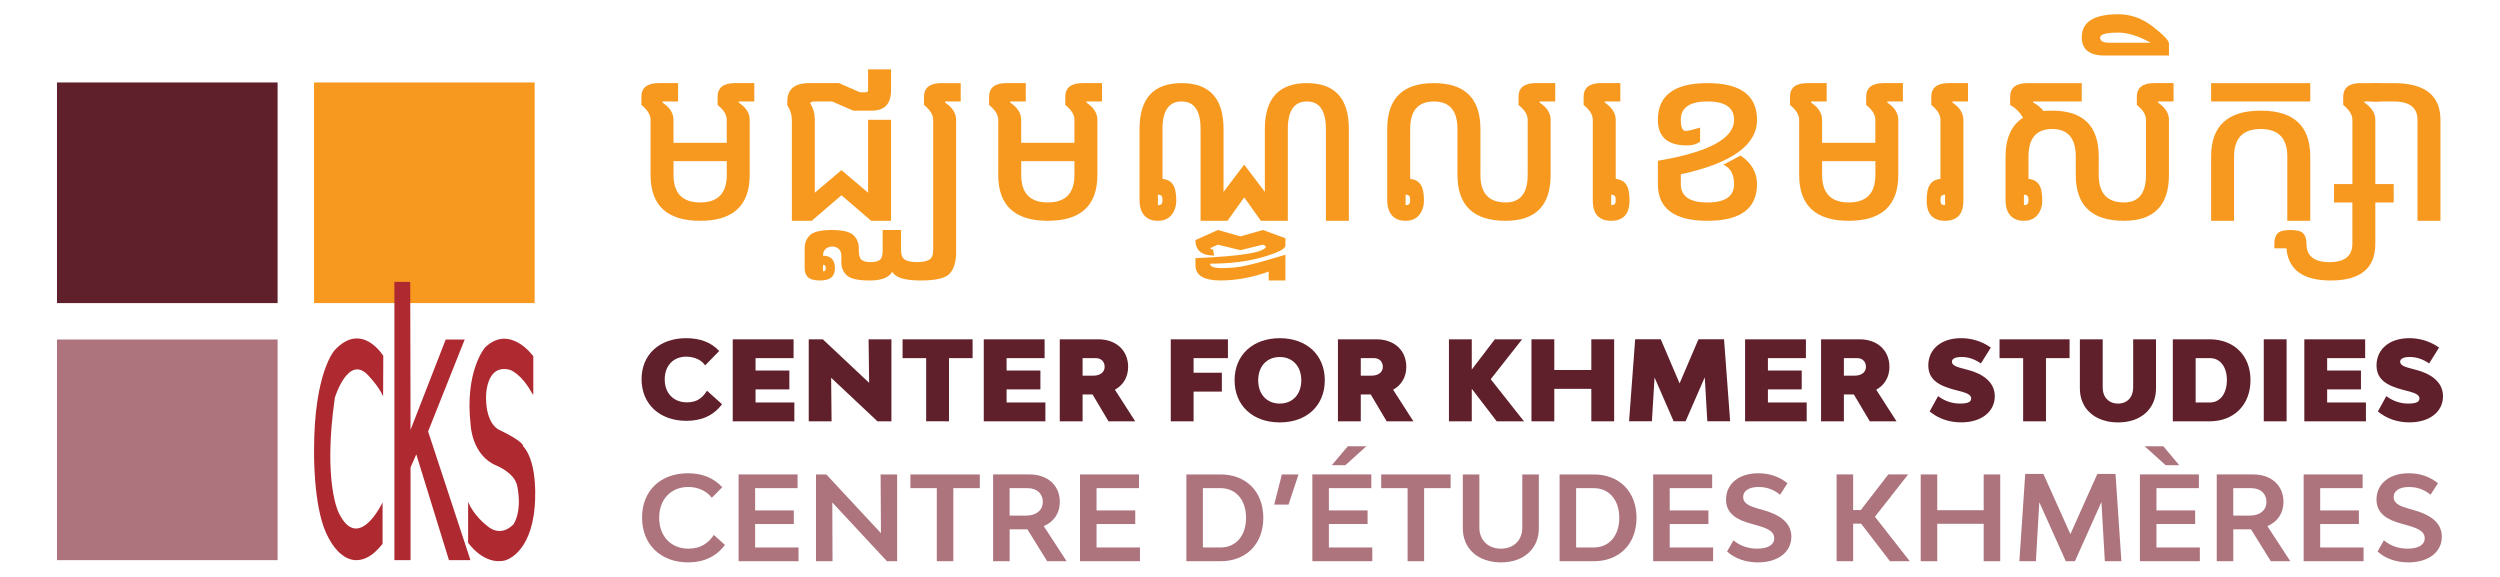 <svg xmlns:inkscape="http://www.inkscape.org/namespaces/inkscape" xmlns:sodipodi="http://sodipodi.sourceforge.net/DTD/sodipodi-0.dtd" xmlns="http://www.w3.org/2000/svg" xmlns:svg="http://www.w3.org/2000/svg" id="Layer_1" x="0px" y="0px" viewBox="0 0 1754.99 404.8" xml:space="preserve" sodipodi:docname="CKS - Full Logo for Website 2.svg" width="1754.99" height="404.8" inkscape:version="1.1 (c4e8f9e, 2021-05-24)"><defs id="defs294"></defs><style type="text/css" id="style149">	.st0{fill:#5F202B;}	.st1{fill:#F7991F;}	.st2{fill:#AD747E;}	.st3{fill:#AF2930;}</style><g id="g289" transform="translate(-73,-334.41)" inkscape:export-filename="/Users/tj/Desktop/CKS Logo for Website/CKS logo white background 218x50.png" inkscape:export-xdpi="12.474013" inkscape:export-ydpi="12.474013">	<g id="g163">		<rect x="113" y="392.3" class="st0" width="154.88" height="154.88" id="rect151"></rect>		<rect x="293.45" y="392.3" class="st1" width="154.88" height="154.88" id="rect153"></rect>		<rect x="113" y="572.75" class="st2" width="154.88" height="154.88" id="rect155"></rect>		<path class="st3" d="m 342.07,584.21 c 0,0 -15.11,-24.7 -34.25,-3.84 0,0 -14.35,15.63 -14.35,69.97 0,0 -0.76,38.15 8.56,58.47 9.32,20.3 24.67,26.32 39.53,7.39 v -29.08 c 0,0 -16.87,35.68 -30.73,7.41 0,0 -11.32,-21.4 -2.77,-80.95 0,0 9.44,-30.87 23.43,-15.65 0,0 7.18,7.3 10.45,14.68 z" id="path157"></path>		<polygon class="st3" points="365.23,653.36 361.2,662.54 361.2,727.64 349.87,727.64 349.87,532.3 360.98,532.3 361.2,636.14 385.89,572.76 399.21,572.76 373.52,637.28 403.25,727.64 388.17,727.64 " id="polygon159"></polygon>		<path class="st3" d="m 447.37,611.6 v -27.11 c 0,0 -16.29,-22.85 -33.82,-6.24 0,0 -14.49,16.59 -10.16,54.46 0,0 0.77,21.29 18.03,28.49 0,0 12.08,4.71 14.48,13.55 0,0 4.19,16.45 -2.27,27.51 0,0 -8.53,10.36 -19.06,0.97 0,0 -9.14,-6.92 -12.95,-16.59 v 28.74 c 0,0 10.91,16.04 25.9,12.44 0,0 18.04,-4.14 20.83,-37.61 0,0 3.05,-30.41 -8.13,-42.58 0,0 1.27,-2.76 -16.5,-11.34 0,0 -9.52,-3.17 -9.52,-22.94 0,0 -0.5,-23.67 16.62,-19.37 0,0 7.87,2.22 15.75,16.61 z" id="path161"></path>	</g>	<g id="g287">		<g id="g197">			<path class="st1" d="m 583.19,418.52 c 0,-3.52 -2.15,-7 -6.45,-10.44 v -5.67 c 0,-6.44 4.08,-9.67 12.25,-9.67 h 13.53 v 12.89 h -10.96 v 0.77 c 5.16,3.44 7.73,7.48 7.73,12.12 v 38.67 c 0,21.48 -11.6,32.22 -34.8,32.22 -23.2,0 -34.8,-10.74 -34.8,-32.22 v -38.67 c 0,-3.52 -2.15,-7 -6.44,-10.44 v -5.67 c 0,-6.44 4.08,-9.67 12.24,-9.67 h 13.53 v 12.89 h -10.96 v 0.77 c 5.16,3.44 7.73,7.48 7.73,12.12 v 16.11 h 37.38 v -16.11 z m -37.38,29.01 v 9.67 c 0,12.89 6.23,19.33 18.69,19.33 12.46,0 18.69,-6.44 18.69,-19.33 v -9.67 z" id="path165"></path>			<path class="st1" d="m 628.89,418.52 c 0,-3.44 -1.08,-6.87 -3.22,-10.31 v -2.58 c 0,-8.59 5.16,-12.89 15.47,-12.89 h 20.75 l 14.82,6.45 h 3.74 c 1.29,0 1.93,-0.43 1.93,-1.29 v -14.82 h 16.11 v 14.82 c 0,9.45 -4.51,14.18 -13.53,14.18 h -13.02 l -14.82,-6.45 h -11.47 c -2.58,0 -3.87,0.43 -3.87,1.29 2.15,3.44 3.22,7.3 3.22,11.6 v 51.17 l 18.69,-15.85 18.69,15.85 v -51.17 h 16.11 v 70.89 h -13.92 l -20.88,-17.92 -20.88,17.92 h -13.92 z" id="path167"></path>			<path class="st1" d="m 744.18,511.97 c 0,6.01 -1.4,10.74 -4.19,14.18 -2.79,3.44 -9.71,5.16 -20.75,5.16 -11.09,0 -17.7,-2.04 -19.85,-6.12 -2.36,4.08 -7.63,6.12 -15.79,6.12 -8.16,0 -13.53,-1.18 -16.11,-3.55 -2.58,-2.36 -3.87,-5.48 -3.87,-9.34 v -4.51 c 0,-2.15 -0.64,-3.76 -1.93,-4.83 -1.29,-1.08 -2.79,-1.61 -4.51,-1.61 -1.72,0 -3.22,0.54 -4.51,1.61 -1.29,1.07 -1.93,2.68 -1.93,4.83 2.71,0 4.78,0.72 6.22,2.16 1.44,1.44 2.16,3.62 2.16,6.54 0,2.92 -0.83,5.1 -2.48,6.54 -1.65,1.44 -4.37,2.16 -8.15,2.16 -3.78,0 -6.5,-0.72 -8.15,-2.16 -1.65,-1.44 -2.48,-3.62 -2.48,-6.54 v -13.86 c 0,-3.87 1.29,-6.98 3.87,-9.34 2.58,-2.36 7.63,-3.54 15.14,-3.54 7.52,0 12.57,1.18 15.14,3.54 2.58,2.36 3.87,5.48 3.87,9.34 v 1.29 c 0,3.44 0.64,5.69 1.93,6.77 1.29,1.07 3.44,1.61 6.45,1.61 3.01,0 5.16,-0.54 6.44,-1.61 1.29,-1.07 1.93,-3.33 1.93,-6.77 v -14.18 h 12.89 v 14.18 c 0,3.44 0.96,5.69 2.9,6.77 1.93,1.07 4.73,1.61 8.38,1.61 3.65,0 6.45,-0.54 8.38,-1.61 1.93,-1.07 2.9,-3.33 2.9,-6.77 v -91.51 c 0,-3.52 -2.15,-7 -6.44,-10.44 v -5.67 c 0,-6.44 4.08,-9.67 12.24,-9.67 h 13.53 v 12.89 h -10.96 v 0.77 c 5.16,3.44 7.73,7.48 7.73,12.12 z m -93.45,12.89 c 0.9,0 1.45,-0.2 1.64,-0.61 0.19,-0.41 0.29,-0.96 0.29,-1.64 0,-0.69 -0.1,-1.24 -0.29,-1.64 -0.19,-0.41 -0.74,-0.61 -1.64,-0.61 z" id="path169"></path>			<path class="st1" d="m 827.26,418.52 c 0,-3.52 -2.15,-7 -6.45,-10.44 v -5.67 c 0,-6.44 4.08,-9.67 12.25,-9.67 h 13.53 v 12.89 h -10.96 v 0.77 c 5.16,3.44 7.73,7.48 7.73,12.12 v 38.67 c 0,21.48 -11.6,32.22 -34.8,32.22 -23.2,0 -34.8,-10.74 -34.8,-32.22 v -38.67 c 0,-3.52 -2.15,-7 -6.44,-10.44 v -5.67 c 0,-6.44 4.08,-9.67 12.24,-9.67 h 13.53 v 12.89 h -10.96 v 0.77 c 5.16,3.44 7.73,7.48 7.73,12.12 v 16.11 h 37.38 v -16.11 z m -37.38,29.01 v 9.67 c 0,12.89 6.23,19.33 18.69,19.33 12.46,0 18.69,-6.44 18.69,-19.33 v -9.67 z" id="path171"></path>			<path class="st1" d="m 872.95,424.97 c 0,-21.48 9.84,-32.22 29.52,-32.22 19.64,0 29.45,10.74 29.45,32.22 v 44.15 l 14.5,-19.14 14.5,19.14 v -44.15 c 0,-21.48 9.84,-32.22 29.52,-32.22 19.64,0 29.45,10.74 29.45,32.22 v 64.45 h -16.11 v -64.45 c 0,-12.89 -4.44,-19.33 -13.34,-19.33 -8.93,0 -13.4,6.45 -13.4,19.33 v 64.45 h -18.88 l -11.73,-16.43 -11.73,16.43 h -18.9 v -64.45 c 0,-12.89 -4.44,-19.33 -13.34,-19.33 -8.93,0 -13.4,6.45 -13.4,19.33 v 35.06 c 3.26,0.26 5.69,1.54 7.28,3.83 1.59,2.3 2.39,5.98 2.39,11.05 0,4.21 -1.12,7.68 -3.35,10.41 -2.23,2.73 -5.41,4.09 -9.54,4.09 -4.13,0 -7.31,-1.26 -9.54,-3.77 -2.23,-2.51 -3.35,-6.09 -3.35,-10.73 z m 12.89,53.43 c 1.33,0 2.2,-0.29 2.61,-0.87 0.41,-0.58 0.61,-1.49 0.61,-2.74 0,-1.29 -0.2,-2.21 -0.61,-2.77 -0.41,-0.56 -1.28,-0.88 -2.61,-0.97 z" id="path173"></path>			<path class="st1" d="m 959.67,514.84 c -10.46,3.07 -22.87,4.63 -37.22,4.67 0,1.42 1.23,2.34 3.67,2.77 1.2,0.22 2.83,0.32 4.9,0.32 2.06,0 4.56,-0.11 7.48,-0.32 5.84,-0.43 14.22,-2.3 25.13,-5.61 l 11.73,-3.42 v 18.04 h -11.73 v -6.25 c -11.47,4.17 -22.77,6.25 -33.9,6.25 -11.69,0 -17.53,-3.59 -17.53,-10.76 v -4.9 c 32.95,-1.38 49.43,-4.17 49.43,-8.38 l -2.06,-1.1 -15.79,3.87 -15.79,-3.87 -5.35,2.39 c 0,0.64 0.62,0.97 1.87,0.97 l 0.84,4.32 c -8.77,0 -13.15,-3.63 -13.15,-10.89 l 15.79,-7.09 15.79,4.51 15.79,-4.51 15.79,5.8 v 5.16 c 0,2.28 -5.23,4.96 -15.69,8.03 z" id="path175"></path>			<path class="st1" d="m 1046.83,424.97 c 0,-21.48 10.91,-32.22 32.74,-32.22 21.79,0 32.68,10.74 32.68,32.22 v 32.22 c 0,12.89 5.91,19.33 17.72,19.33 10.31,0 15.46,-6.44 15.46,-19.33 v -38.67 c 0,-3.52 -2.15,-7 -6.44,-10.44 v -5.67 c 0,-6.44 4.08,-9.67 12.25,-9.67 h 13.53 v 12.89 h -10.96 v 0.77 c 5.16,3.44 7.73,7.48 7.73,12.12 v 38.67 c 0,21.48 -10.52,32.22 -31.58,32.22 -22.56,0 -33.83,-10.74 -33.83,-32.22 v -32.22 c 0,-12.89 -5.52,-19.33 -16.56,-19.33 -11.08,0 -16.63,6.45 -16.63,19.33 v 35.06 c 3.26,0.26 5.69,1.54 7.28,3.83 1.59,2.3 2.39,5.98 2.39,11.05 0,4.21 -1.12,7.68 -3.35,10.41 -2.23,2.73 -5.41,4.09 -9.54,4.09 -4.13,0 -7.31,-1.26 -9.54,-3.77 -2.23,-2.51 -3.35,-6.09 -3.35,-10.73 z m 12.89,53.43 c 1.33,0 2.2,-0.29 2.61,-0.87 0.41,-0.58 0.61,-1.49 0.61,-2.74 0,-1.29 -0.2,-2.21 -0.61,-2.77 -0.41,-0.56 -1.28,-0.88 -2.61,-0.97 z" id="path177"></path>			<path class="st1" d="m 1207.24,460.03 c 3.26,0.26 5.69,1.54 7.28,3.83 1.59,2.3 2.39,5.98 2.39,11.05 0,5.07 -1.12,8.76 -3.35,11.05 -2.23,2.3 -5.41,3.45 -9.54,3.45 -4.12,0 -7.31,-1.15 -9.54,-3.45 -2.23,-2.3 -3.35,-5.98 -3.35,-11.05 v -56.39 c 0,-3.52 -2.15,-7 -6.44,-10.44 v -5.67 c 0,-6.44 4.08,-9.67 12.24,-9.67 h 13.53 v 12.89 h -10.96 v 0.77 c 5.16,3.44 7.73,7.48 7.73,12.12 v 41.51 z m -0.61,11.99 c -0.41,-0.56 -1.28,-0.88 -2.61,-0.97 v 7.35 c 1.33,0 2.2,-0.29 2.61,-0.87 0.41,-0.58 0.61,-1.49 0.61,-2.74 0,-1.29 -0.2,-2.22 -0.61,-2.77 z" id="path179"></path>			<path class="st1" d="m 1236.82,447.27 c 35.66,-6.02 53.49,-15.6 53.49,-28.74 0,-8.59 -6.23,-12.89 -18.69,-12.89 -12.46,0 -18.69,4.3 -18.69,12.89 0,5.2 1.16,7.8 3.48,7.8 1.46,0 4.81,-0.77 10.05,-2.32 v 9.86 c -2.36,1.76 -5.41,2.64 -9.15,2.64 -13.66,0 -20.49,-5.99 -20.49,-17.98 0,-17.18 11.6,-25.78 34.8,-25.78 23.2,0 34.8,8.59 34.8,25.78 0,17.75 -17.83,30.48 -53.49,38.22 v 6.9 c 0,8.59 6.23,12.89 18.69,12.89 12.46,0 18.69,-4.29 18.69,-12.89 0,-6.87 -2.51,-11.41 -7.54,-13.6 l 12.11,-6.45 c 7.69,5.24 11.54,11.92 11.54,20.04 0,17.18 -11.6,25.78 -34.8,25.78 -23.2,0 -34.8,-8.59 -34.8,-25.78 z" id="path181"></path>			<path class="st1" d="m 1389.5,418.52 c 0,-3.52 -2.15,-7 -6.45,-10.44 v -5.67 c 0,-6.44 4.08,-9.67 12.25,-9.67 h 13.53 v 12.89 h -10.96 v 0.77 c 5.16,3.44 7.73,7.48 7.73,12.12 v 38.67 c 0,21.48 -11.6,32.22 -34.8,32.22 -23.2,0 -34.8,-10.74 -34.8,-32.22 v -38.67 c 0,-3.52 -2.15,-7 -6.44,-10.44 v -5.67 c 0,-6.44 4.08,-9.67 12.24,-9.67 h 13.53 v 12.89 h -10.96 v 0.77 c 5.16,3.44 7.73,7.48 7.73,12.12 v 16.11 h 37.38 v -16.11 z m -37.38,29.01 v 9.67 c 0,12.89 6.23,19.33 18.69,19.33 12.46,0 18.69,-6.44 18.69,-19.33 v -9.67 z" id="path183"></path>			<path class="st1" d="m 1435.19,418.52 c 0,-3.52 -2.15,-7 -6.44,-10.44 v -5.67 c 0,-6.44 4.08,-9.67 12.24,-9.67 h 13.53 v 12.89 h -10.96 v 0.77 c 5.16,3.44 7.73,7.48 7.73,12.12 v 56.39 c 0,5.07 -1.12,8.76 -3.35,11.05 -2.24,2.3 -5.41,3.45 -9.54,3.45 -4.12,0 -7.3,-1.15 -9.54,-3.45 -2.23,-2.3 -3.35,-5.98 -3.35,-11.05 0,-5.07 0.79,-8.75 2.39,-11.05 1.59,-2.3 4.02,-3.58 7.28,-3.83 v -41.51 z m 3.23,52.53 c -1.33,0.09 -2.2,0.41 -2.61,0.97 -0.41,0.56 -0.61,1.48 -0.61,2.77 0,1.25 0.2,2.16 0.61,2.74 0.41,0.58 1.28,0.87 2.61,0.87 z" id="path185"></path>			<path class="st1" d="m 1480.89,444.3 c 0,-12.89 4.1,-21.98 12.31,-27.26 -2.41,-4 -5.43,-6.96 -9.09,-8.89 v -5.73 c 0,-6.44 4.08,-9.67 12.25,-9.67 h 38.02 v 12.89 h -34.16 v 0.71 c 3.39,1.85 5.8,3.85 7.22,5.99 0.94,-0.17 3.01,-0.26 6.18,-0.26 21.79,0 32.68,10.74 32.68,32.22 v 12.89 c 0,12.89 5.91,19.33 17.72,19.33 10.31,0 15.46,-6.44 15.46,-19.33 v -38.67 c 0,-3.52 -2.15,-7 -6.44,-10.44 v -5.67 c 0,-6.44 4.08,-9.67 12.25,-9.67 h 13.53 v 12.89 h -10.96 v 0.77 c 5.16,3.44 7.73,7.48 7.73,12.12 v 38.67 c 0,21.48 -10.52,32.22 -31.58,32.22 -22.56,0 -33.83,-10.74 -33.83,-32.22 V 444.3 c 0,-12.89 -5.52,-19.33 -16.56,-19.33 -11.08,0 -16.63,6.44 -16.63,19.33 v 15.72 c 3.26,0.26 5.69,1.54 7.28,3.83 1.59,2.3 2.39,5.98 2.39,11.05 0,4.21 -1.12,7.68 -3.35,10.41 -2.23,2.73 -5.41,4.09 -9.54,4.09 -4.13,0 -7.31,-1.26 -9.54,-3.77 -2.23,-2.51 -3.35,-6.09 -3.35,-10.73 v -30.6 z m 12.89,34.1 c 1.33,0 2.2,-0.29 2.61,-0.87 0.41,-0.58 0.61,-1.49 0.61,-2.74 0,-1.29 -0.2,-2.21 -0.61,-2.77 -0.41,-0.56 -1.28,-0.88 -2.61,-0.97 z" id="path187"></path>			<path class="st1" d="m 1534.38,360.52 c 0,-10.74 8.59,-16.11 25.78,-16.11 8.59,0 16.65,2.9 24.17,8.7 7.52,5.8 11.28,9.77 11.28,11.92 v 8.38 h -45.11 c -10.75,0 -16.12,-4.29 -16.12,-12.89 z m 12.89,0.33 c 0,2.36 2.15,3.54 6.45,3.54 h 29 c -8.55,-4.72 -16.07,-7.09 -22.55,-7.09 -8.61,0 -12.9,1.18 -12.9,3.55 z" id="path189"></path>			<path class="st1" d="m 1694.79,392.75 v 12.89 h -69.6 v -12.89 z m -53.49,96.67 h -16.11 V 444.3 c 0,-21.48 11.6,-32.22 34.8,-32.22 23.2,0 34.8,10.74 34.8,32.22 v 45.11 h -16.11 V 444.3 c 0,-12.89 -6.23,-19.33 -18.69,-19.33 -12.46,0 -18.69,6.44 -18.69,19.33 z" id="path191"></path>			<path class="st1" d="m 1724.37,476.53 h -12.89 v -12.89 h 12.89 v -45.11 c 0,-3.52 -2.15,-7 -6.44,-10.44 v -5.67 c 0,-6.44 4.08,-9.67 12.24,-9.67 h 13.53 v 12.89 h -10.96 v 0.77 c 5.16,3.44 7.73,7.48 7.73,12.12 v 45.11 h 12.89 v 12.89 h -12.89 v 29 c 0,17.18 -10.42,25.78 -31.26,25.78 -19.51,0 -29.88,-7.52 -31.13,-22.56 h -8.51 v -3.22 c 0,-3.14 0.72,-5.53 2.16,-7.19 1.44,-1.65 4.48,-2.48 9.12,-2.48 4.64,0 7.68,0.83 9.12,2.48 1.44,1.65 2.16,4.05 2.16,7.19 0,8.59 5.37,12.89 16.11,12.89 10.74,0 16.11,-4.3 16.11,-12.89 v -29 z" id="path193"></path>			<path class="st1" d="m 1737.84,392.75 h 15.47 c 21.91,0 32.87,8.59 32.87,25.78 v 70.89 h -16.11 v -70.89 c 0,-8.59 -5.59,-12.89 -16.76,-12.89 h -15.47 z" id="path195"></path>		</g>		<g id="g241">			<path class="st0" d="m 523.37,600.59 c 0,-17.33 12.59,-28.78 31.3,-28.78 9.24,0 17.33,2.59 23.2,9.01 l -9.85,10.08 c -2.52,-3.74 -7.48,-6.11 -13.28,-6.11 -9.16,0 -15.11,6.41 -15.11,15.95 0,9.69 6.18,16.11 15.57,16.11 6.95,0 10.84,-2.98 14.12,-8.17 l 10.53,9.47 c -5.88,7.94 -14.28,11.68 -25.04,11.68 -18.69,0 -31.44,-11.76 -31.44,-29.24 z" id="path199"></path>			<path class="st0" d="m 630.63,616.94 v 13.23 H 587.38 V 572.6 h 42.71 v 13.23 H 603.4 v 8.71 h 23.73 v 13.23 H 603.4 v 9.18 h 27.23 z" id="path201"></path>			<path class="st0" d="m 640.73,572.6 h 9.88 l 32.52,30.57 -0.39,-30.57 h 16.03 v 57.57 h -9.8 l -32.52,-30.57 0.31,30.57 h -16.03 z" id="path203"></path>			<path class="st0" d="m 755.76,585.82 h -16.57 v 44.34 H 723.16 V 585.82 H 706.6 V 572.6 h 49.16 z" id="path205"></path>			<path class="st0" d="m 806.86,616.94 v 13.23 H 763.6 V 572.6 h 42.71 v 13.23 h -26.68 v 8.71 h 23.73 v 13.23 h -23.73 v 9.18 h 27.23 z" id="path207"></path>			<path class="st0" d="m 839.98,611.34 h -7 v 18.83 H 816.95 V 572.6 h 26.99 c 12.6,0 21,7.78 21,19.37 0,7.08 -3.34,12.68 -9.26,16.03 l 14.24,22.17 h -18.75 z m -7,-13.23 h 7.7 c 4.67,0 7.78,-2.49 7.78,-6.15 0,-3.65 -2.41,-6.14 -6.22,-6.14 h -9.26 z" id="path209"></path>			<path class="st0" d="m 910.9,585.82 v 10.27 h 19.84 v 13.23 H 910.9 v 20.85 H 894.87 V 572.6 h 40.14 v 13.23 H 910.9 Z" id="path211"></path>			<path class="st0" d="m 939.67,601.38 c 0,-17.74 12.76,-29.56 31.74,-29.56 18.9,0 31.59,11.82 31.59,29.56 0,17.74 -12.68,29.56 -31.59,29.56 -18.98,0 -31.74,-11.82 -31.74,-29.56 z m 46.83,0 c 0,-9.8 -6.07,-16.34 -15.09,-16.34 -9.1,0 -15.17,6.53 -15.17,16.34 0,9.81 6.07,16.34 15.17,16.34 9.03,0 15.09,-6.54 15.09,-16.34 z" id="path213"></path>			<path class="st0" d="m 1035.26,611.34 h -7 v 18.83 h -16.03 V 572.6 h 26.99 c 12.6,0 21,7.78 21,19.37 0,7.08 -3.34,12.68 -9.26,16.03 l 14.24,22.17 h -18.75 z m -7,-13.23 h 7.7 c 4.67,0 7.78,-2.49 7.78,-6.15 0,-3.65 -2.41,-6.14 -6.22,-6.14 h -9.26 z" id="path215"></path>			<path class="st0" d="m 1106.26,607.45 h -0.08 v 22.72 h -16.03 V 572.6 h 16.03 v 21.24 l 16.18,-21.24 h 19.14 l -22.02,28 23.34,29.56 h -19.14 z" id="path217"></path>			<path class="st0" d="m 1206.13,572.6 v 57.57 h -16.03 v -22.79 h -25.99 v 22.79 h -16.03 V 572.6 h 16.03 v 21.55 h 25.99 V 572.6 Z" id="path219"></path>			<path class="st0" d="m 1271.53,630.16 -1.79,-30.89 -13.46,30.89 h -8.4 l -13.38,-30.73 -1.87,30.73 h -16.03 l 4.28,-57.57 h 17.97 l 13.22,30.96 13.23,-30.96 h 17.97 l 4.28,57.57 z" id="path221"></path>			<path class="st0" d="m 1341.29,616.94 v 13.23 h -43.25 V 572.6 h 42.71 v 13.23 h -26.68 v 8.71 h 23.73 v 13.23 h -23.73 v 9.18 h 27.22 z" id="path223"></path>			<path class="st0" d="m 1374.41,611.34 h -7 v 18.83 h -16.03 V 572.6 h 26.99 c 12.6,0 21,7.78 21,19.37 0,7.08 -3.34,12.68 -9.26,16.03 l 14.24,22.17 h -18.75 z m -7,-13.23 h 7.7 c 4.67,0 7.78,-2.49 7.78,-6.15 0,-3.65 -2.41,-6.14 -6.22,-6.14 h -9.26 z" id="path225"></path>			<path class="st0" d="m 1427.6,623.24 5.91,-10.74 c 5.37,3.97 10.74,5.21 15.4,5.21 5.29,0 7.86,-1.01 7.86,-3.58 0,-2.88 -3.58,-3.97 -9.18,-5.45 l -2.72,-0.7 c -10.82,-2.88 -18.21,-7.08 -18.21,-17.04 0,-11.44 9.1,-19.14 23.03,-19.14 6.92,0 14.32,1.95 20.85,6.61 l -6.93,11.12 c -4.59,-3.03 -8.71,-4.51 -13.69,-4.51 -4.12,0 -6.69,1.17 -6.69,3.27 0,2.72 3.58,3.81 8.79,5.13 l 2.64,0.7 c 9.49,2.49 18.67,8.01 18.67,18.44 0,10.97 -9.49,18.36 -23.57,18.36 -8.47,0.02 -16.17,-2.7 -22.16,-7.68 z" id="path227"></path>			<path class="st0" d="m 1525.84,585.82 h -16.57 v 44.34 h -16.03 v -44.34 h -16.57 V 572.6 h 49.16 v 13.22 z" id="path229"></path>			<path class="st0" d="M 1533.06,607.14 V 572.6 h 16.03 v 33.84 c 0,6.85 4.28,11.28 10.81,11.28 6.3,0 10.58,-4.43 10.58,-11.28 V 572.6 h 16.03 v 34.54 c 0,14.31 -10.66,23.81 -26.61,23.81 -16.11,-0.01 -26.84,-9.5 -26.84,-23.81 z" id="path231"></path>			<path class="st0" d="m 1624.06,572.6 c 17.27,0 28.78,11.44 28.78,28.63 0,17.35 -11.51,28.94 -28.78,28.94 h -25.75 V 572.6 Z m 0.39,44.34 c 7.08,0 11.82,-6.3 11.82,-15.71 0,-9.33 -4.75,-15.4 -11.82,-15.4 h -10.11 v 31.12 h 10.11 z" id="path233"></path>			<path class="st0" d="m 1662.15,572.6 h 16.03 v 57.57 h -16.03 z" id="path235"></path>			<path class="st0" d="m 1733.87,616.94 v 13.23 h -43.25 V 572.6 h 42.71 v 13.23 h -26.68 v 8.71 h 23.73 v 13.23 h -23.73 v 9.18 h 27.22 z" id="path237"></path>			<path class="st0" d="m 1742.26,623.24 5.91,-10.74 c 5.37,3.97 10.74,5.21 15.4,5.21 5.29,0 7.86,-1.01 7.86,-3.58 0,-2.88 -3.58,-3.97 -9.18,-5.45 l -2.72,-0.7 c -10.82,-2.88 -18.21,-7.08 -18.21,-17.04 0,-11.44 9.1,-19.14 23.03,-19.14 6.92,0 14.32,1.95 20.85,6.61 l -6.93,11.12 c -4.59,-3.03 -8.71,-4.51 -13.69,-4.51 -4.12,0 -6.69,1.17 -6.69,3.27 0,2.72 3.58,3.81 8.79,5.13 l 2.64,0.7 c 9.49,2.49 18.67,8.01 18.67,18.44 0,10.97 -9.49,18.36 -23.57,18.36 -8.47,0.02 -16.17,-2.7 -22.16,-7.68 z" id="path239"></path>		</g>		<g id="g285">			<path class="st2" d="m 523.72,697.75 c 0,-18.77 12.84,-31.12 32.27,-31.12 9.96,0 18.03,3.29 24.04,9.8 l -7.33,7.41 c -3.54,-4.53 -9.3,-7.57 -16.55,-7.57 -12.18,0 -20.41,8.73 -20.41,21.57 0,13.09 8.31,21.73 20.58,21.73 8.23,0 13.91,-3.71 17.78,-9.63 l 7.82,7 c -5.92,7.98 -14.65,12.27 -25.85,12.27 -19.34,-0.01 -32.35,-12.61 -32.35,-31.46 z" id="path243"></path>			<path class="st2" d="m 633.55,718.74 v 9.63 h -42.07 v -60.92 h 41.41 v 9.63 h -29.8 v 15.64 h 27.17 v 9.55 h -27.17 v 16.46 h 30.46 z" id="path245"></path>			<path class="st2" d="m 645.82,667.46 h 7.25 l 38.36,41.24 -0.25,-41.24 h 11.61 v 60.92 h -7.16 l -38.36,-41.24 0.16,41.24 h -11.61 z" id="path247"></path>			<path class="st2" d="m 760.84,677.09 h -18.6 v 51.29 H 730.63 V 677.09 H 712.1 v -9.63 h 48.73 v 9.63 z" id="path249"></path>			<path class="st2" d="m 794.19,705.98 h -12.43 v 22.39 h -11.61 v -60.92 h 25.52 c 12.84,0 21.32,7.74 21.32,19.26 0,7.9 -4.12,13.99 -11.28,17.04 l 16.05,24.61 H 808.1 Z m -12.43,-9.63 h 11.77 c 6.92,0 11.52,-3.79 11.52,-9.63 0,-5.84 -4.2,-9.63 -10.7,-9.63 h -12.6 v 19.26 z" id="path251"></path>			<path class="st2" d="m 873.23,718.74 v 9.63 h -42.07 v -60.92 h 41.41 v 9.63 h -29.8 v 15.64 h 27.17 v 9.55 h -27.17 v 16.46 h 30.46 z" id="path253"></path>			<path class="st2" d="m 929.79,667.46 c 18.11,0 30.05,12.18 30.05,30.46 0,18.27 -11.94,30.46 -30.05,30.46 h -23.96 v -60.92 z m 0,51.28 c 10.86,0 17.94,-8.31 17.94,-20.83 0,-12.51 -7.08,-20.83 -17.94,-20.83 h -12.35 v 41.65 h 12.35 z" id="path255"></path>			<path class="st2" d="m 972.86,667.46 h 11.69 l -7,21.16 H 967.5 Z" id="path257"></path>			<path class="st2" d="m 1036.33,718.74 v 9.63 h -42.07 v -60.92 h 41.41 v 9.63 h -29.8 v 15.64 h 27.17 v 9.55 h -27.17 v 16.46 h 30.46 z m -18.85,-57.78 h -9.55 l 11.2,-13.25 h 13 z" id="path259"></path>			<path class="st2" d="m 1091.33,677.09 h -18.6 v 51.29 h -11.61 v -51.29 h -18.52 v -9.63 h 48.73 z" id="path261"></path>			<path class="st2" d="m 1099.9,705.33 v -37.87 h 11.61 v 37.37 c 0,8.81 6.17,14.74 15.15,14.74 8.97,0 14.98,-5.93 14.98,-14.74 v -37.37 h 11.61 v 37.87 c 0,14.24 -10.54,23.87 -26.59,23.87 -16.06,0 -26.76,-9.63 -26.76,-23.87 z" id="path263"></path>			<path class="st2" d="m 1191.78,667.46 c 18.11,0 30.05,12.18 30.05,30.46 0,18.27 -11.94,30.46 -30.05,30.46 h -23.96 v -60.92 z m 0,51.28 c 10.86,0 17.94,-8.31 17.94,-20.83 0,-12.51 -7.08,-20.83 -17.94,-20.83 h -12.35 v 41.65 h 12.35 z" id="path265"></path>			<path class="st2" d="m 1275.59,718.74 v 9.63 h -42.07 v -60.92 h 41.41 v 9.63 h -29.8 v 15.64 h 27.17 v 9.55 h -27.17 v 16.46 h 30.46 z" id="path267"></path>			<path class="st2" d="m 1285.4,721.54 4.45,-7.82 c 5.19,4.28 10.95,5.84 16.55,5.84 7.66,0 12.1,-2.63 12.1,-7.33 0,-5.02 -5.18,-7.08 -12.76,-9.22 l -3.54,-0.99 c -9.88,-2.63 -17.54,-7.08 -17.54,-16.87 0,-11.2 9.14,-18.52 22.64,-18.52 7.82,0 14.65,2.31 20.5,7 l -5.18,8.07 c -4.53,-3.62 -9.3,-5.43 -15.23,-5.43 -6.59,0 -10.7,2.72 -10.7,7 0,4.86 4.94,6.59 10.86,8.31 l 3.54,0.99 c 9.38,2.63 19.43,7.66 19.43,18.61 0,10.78 -9.39,18.03 -23.46,18.03 -8.49,-0.01 -16.15,-2.64 -21.66,-7.67 z" id="path269"></path>			<path class="st2" d="m 1379.5,702.03 h -5.6 v 26.34 h -11.61 v -60.92 h 11.61 v 25.03 h 5.35 l 19.34,-25.03 h 13.91 l -23.3,29.72 24.45,31.2 h -13.91 z" id="path271"></path>			<path class="st2" d="m 1477.15,667.46 v 60.92 h -11.61 v -26.26 h -32.6 v 26.26 h -11.61 v -60.92 h 11.61 v 25.11 h 32.6 v -25.11 z" id="path273"></path>			<path class="st2" d="m 1550.59,728.38 -2.39,-41.57 -18.6,41.57 h -6.42 l -18.6,-41.41 -2.39,41.41 h -11.6 l 4.11,-61.25 h 12.76 l 18.94,42.23 18.93,-42.23 h 12.76 l 4.12,61.25 z" id="path275"></path>			<path class="st2" d="m 1617.28,718.74 v 9.63 h -42.07 v -60.92 h 41.41 v 9.63 h -29.8 v 15.64 h 27.17 v 9.55 h -27.17 v 16.46 h 30.46 z m -24.04,-57.78 -14.65,-13.25 h 13.09 l 11.11,13.25 z" id="path277"></path>			<path class="st2" d="m 1653.19,705.98 h -12.43 v 22.39 h -11.61 v -60.92 h 25.52 c 12.84,0 21.32,7.74 21.32,19.26 0,7.9 -4.12,13.99 -11.28,17.04 l 16.05,24.61 h -13.67 z m -12.44,-9.63 h 11.77 c 6.92,0 11.52,-3.79 11.52,-9.63 0,-5.84 -4.2,-9.63 -10.7,-9.63 h -12.6 v 19.26 z" id="path279"></path>			<path class="st2" d="m 1732.22,718.74 v 9.63 h -42.07 v -60.92 h 41.41 v 9.63 h -29.8 v 15.64 h 27.17 v 9.55 h -27.17 v 16.46 h 30.46 z" id="path281"></path>			<path class="st2" d="m 1742.03,721.54 4.45,-7.82 c 5.18,4.28 10.95,5.84 16.55,5.84 7.66,0 12.1,-2.63 12.1,-7.33 0,-5.02 -5.18,-7.08 -12.76,-9.22 l -3.54,-0.99 c -9.88,-2.63 -17.54,-7.08 -17.54,-16.87 0,-11.2 9.14,-18.52 22.64,-18.52 7.82,0 14.65,2.31 20.5,7 l -5.18,8.07 c -4.53,-3.62 -9.3,-5.43 -15.23,-5.43 -6.59,0 -10.7,2.72 -10.7,7 0,4.86 4.94,6.59 10.86,8.31 l 3.54,0.99 c 9.38,2.63 19.43,7.66 19.43,18.61 0,10.78 -9.39,18.03 -23.46,18.03 -8.49,-0.01 -16.15,-2.64 -21.66,-7.67 z" id="path283"></path>		</g>	</g></g></svg>